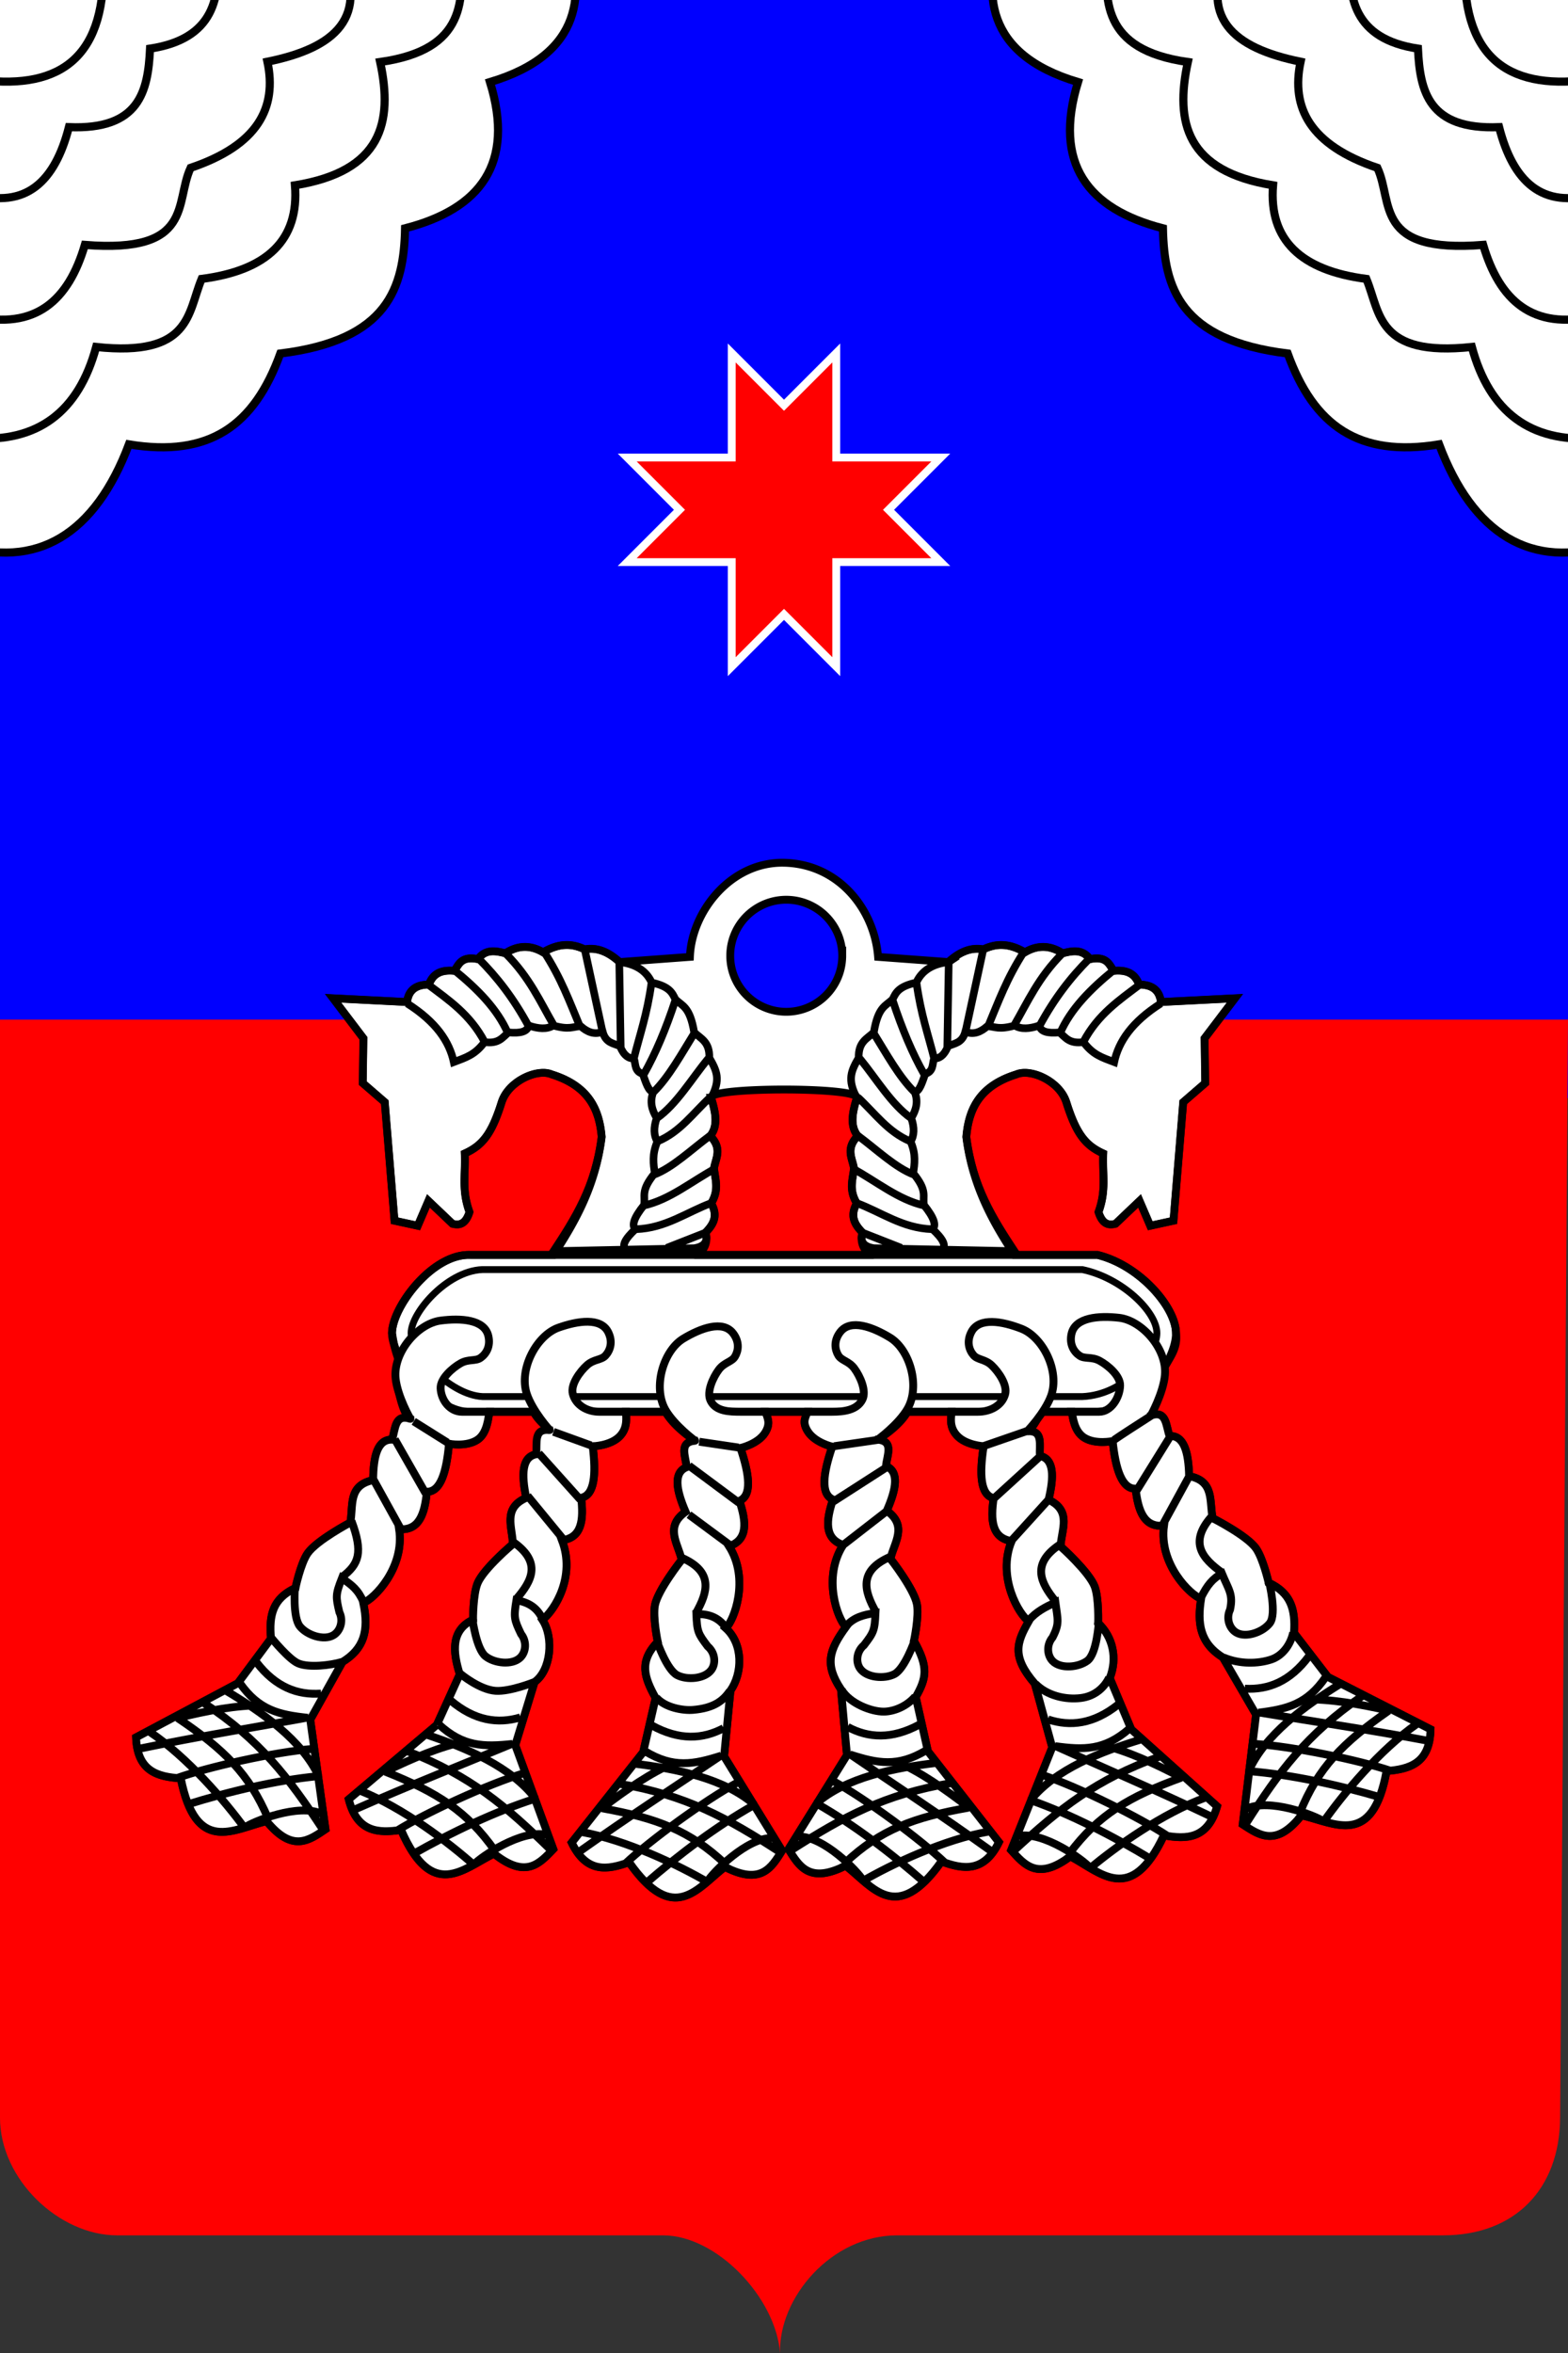 <svg xmlns="http://www.w3.org/2000/svg" width="200" height="300" version="1.0"><rect width="100%" height="100%" fill="#333333" stroke="none"/><path style="opacity:1;fill:#00f;fill-opacity:1;fill-rule:nonzero;stroke:none;stroke-width:.987;stroke-linejoin:round;stroke-miterlimit:4;stroke-dasharray:none;stroke-opacity:1" d="M0 0h200v140H0z"/><path style="opacity:1;fill:red;fill-opacity:1;fill-rule:evenodd;stroke:none;stroke-width:1;stroke-linecap:butt;stroke-linejoin:miter;marker:none;marker-start:none;marker-mid:none;marker-end:none;stroke-miterlimit:4;stroke-dasharray:none;stroke-dashoffset:0;stroke-opacity:1;visibility:visible;display:inline;overflow:visible;enable-background:accumulate" d="M0 130v140c0 7.9 7.567 15 14.925 15h69.648c6.855 0 14.372 7.929 14.924 15-.2-7.071 6.562-15 14.925-15h69.648c9.117 0 14.86-5.847 14.925-15L200 130H0z"/><path style="opacity:1;fill:#fff;fill-opacity:1;fill-rule:evenodd;stroke:#000;stroke-width:1;stroke-linecap:butt;stroke-linejoin:miter;marker:none;marker-start:none;marker-mid:none;marker-end:none;stroke-miterlimit:4;stroke-dasharray:none;stroke-dashoffset:0;stroke-opacity:1;visibility:visible;display:inline;overflow:visible;enable-background:accumulate" d="M90.712 139.968c-.402-1.411 18.978-1.411 18.576 0-.402 1.411-1.044 3.445.12 4.856-1.566 1.611-.718 2.807-.481 4.108-.136 1.428-.702 2.745.361 4.482-.936 1.651-.245 2.741.723 3.736-.375 1.195.215 2.65 1.445 2.85H88.544c1.23-.2 1.82-1.655 1.445-2.85.968-.995 1.659-2.085.723-3.736 1.063-1.737.497-3.054.361-4.482.237-1.3 1.085-2.497-.482-4.108 1.165-1.411.523-3.445.12-4.856zm30.257-17.306L112 122c-.464-6.02-4.972-11.851-12-12-6.781-.15-11.788 6.232-12 12l-8.97.662c-1.485-1.373-2.97-1.905-4.455-1.619-1.495-.717-3.165-.891-5.299.374-1.605-.948-3.21-.92-4.817.124-1.275-.324-2.532-.556-3.492.747-2.115-.421-2.433.644-3.01 1.495-2.026-.198-2.82.622-3.252 1.743-1.488.019-2.575.556-2.783 2.23l-9.437-.477 3.867 5.098-.08 5.716 2.805 2.426 1.242 15.117 2.966.644 1.362-3.17 3.069 2.919c.795.194 1.644.165 2.167-1.494-1.018-2.822-.49-4.648-.602-7.47 2.21-1.007 3.412-2.402 4.697-6.509.854-2.732 4.556-4.365 6.382-3.576 4.763 1.488 6.085 4.501 6.383 7.968-.8 6.36-3.46 10.963-6.142 15.052H60c-4.849-.202-10 6.667-10 10 .126.555.232 1.768.84 3.356-.782 1.966.545 7.309 1.532 7.557-2.048-.723-1.92 1.324-2.367 2.639-1.844-.055-2.391 2.103-2.408 5.163-3.263.66-2.498 3.33-2.917 5.408 0 0-4.301 2.27-5.444 3.927-.887 1.286-1.55 4.419-1.55 4.419-2.867 1.337-3.4 3.427-3.118 6.445l-4.23 5.694-12.98 6.902c.152 4.332 2.756 5.028 5.699 5.22 1.96 9.773 6.692 6.495 10.948 5.458 3.283 4.024 5.385 2.472 7.51 1.032l-1.944-13.974 4.111-7.358c2.71-1.664 3.416-3.937 2.649-7.534 1.36-.458 5.33-4.5 4.574-9.397 2.553.239 3.272-1.962 3.538-4.766 1.742.019 2.503-2.488 2.827-6.116 0 0 2.215.43 3.632-.512 1.262-.839 1.384-2.855 1.517-3.563h5.652c.47 1.068 2.14 2.387 2.073 2.336-1.018-.78-1.597 1.699-1.757 3.078-1.814.336-1.893 2.56-1.264 5.556-3.05 1.334-1.739 3.781-1.71 5.901 0 0-3.726 3.126-4.493 4.988-.595 1.444-.582 4.646-.582 4.646-2.827 1.34-2.6 4.067-1.688 6.958l-2.934 6.459-11.23 9.485c1.062 4.202 3.754 4.333 6.672 3.9 3.979 9.14 7.912 4.937 11.853 3.025 4.058 3.24 5.785 1.28 7.558-.576l-4.848-13.25 2.465-8.06c2.085-1.476 2.477-5.668 1-7.922 1.59-1.27 4.26-5.524 2.487-10.15 2.546-.306 2.785-2.61 2.453-5.406 1.707-.35 1.922-2.96 1.474-6.576 0 0 2.255-.046 3.442-1.266 1.056-1.086.817-2.406.797-3.126h5.032c1.147 2.017 3.865 3.763 3.821 3.69-2.166.16-1.226 1.983-1.108 3.367-1.711.69-1.346 2.886-.132 5.696-2.724 1.915-.951 4.052-.5 6.124 0 0-3.029 3.805-3.41 5.782-.296 1.534.355 4.67.355 4.67-2.414 2.5-1.738 4.502-.268 7.154l-1.588 6.914-9.116 11.532c1.878 3.906 4.542 3.498 7.315 2.493 5.72 8.163 8.737 3.261 12.218.603 4.622 2.367 5.924.102 7.292-2.07l-7.39-12.018.81-8.39c1.542-2.236 1.654-5.911-.599-7.963 1.062-.965 3.074-6.262.416-10.443 2.434-.806 2.209-3.11 1.327-5.785 1.603-.683 1.293-3.284.134-6.738 0 0 2.201-.494 3.12-1.926.82-1.275.249-1.99.086-2.692h5.324c-.167.701-.747 1.225.066 2.505.912 1.437 3.11 1.943 3.11 1.943-1.177 3.447-1.5 6.047.098 6.738-.896 2.67-1.133 4.973 1.296 5.792-2.68 4.167-.695 9.474.361 10.445-2.162 2.975-2.742 4.793-.641 7.96l.766 8.394-7.454 11.978c1.356 2.18 2.646 4.452 7.28 2.109 3.468 2.677 6.459 7.595 12.222-.538 2.767 1.02 5.43 1.442 7.328-2.454l-9.054-11.58-1.552-6.923c1.364-2.404 1.661-3.796-.23-7.156 0 0 .667-3.132.38-4.667-.371-1.98-3.379-5.8-3.379-5.8.462-2.07 2.245-4.197-.468-6.127 1.228-2.803 1.606-4.997-.102-5.697.126-1.382 1.075-3.2-1.09-3.372-.044.072 2.684-1.54 3.842-3.55h5.611c-.04.72-.33 1.907.694 3.024 1.15 1.254 3.403 1.367 3.403 1.367-.554 3.6-.416 6.217 1.28 6.616-.415 2.785-.244 5.095 2.292 5.475-1.908 4.573.977 9.45 2.187 10.22-1.553 2.722-2.202 4.496.766 7.949l2.227 8.129-5.237 13.1c1.718 1.908 3.386 3.919 7.538.799 3.883 2.027 7.69 6.344 11.937-2.674 2.904.519 5.598.467 6.784-3.702l-10.946-9.812-2.742-6.543c.997-2.508.41-5.231-1.482-7.004 0 0 .107-3.2-.445-4.662-.713-1.883-4.344-5.117-4.344-5.117.09-2.118 1.474-4.526-1.536-5.95.717-2.975.704-5.2-1.1-5.59-.119-1.383.496-3.34-1.665-3.13-.03.08.916-.313 1.703-2.495h4.026c.145.706.296 2.467 1.572 3.284 1.433.918 3.64.45 3.64.45.387 3.622 1.19 6.115 2.932 6.067.313 2.798 1.07 4.987 3.618 4.705-.672 4.909 3.366 8.883 4.734 9.317-.495 3.118-.18 5.654 2.777 7.488l4.235 7.287-1.705 14.005c2.15 1.404 4.278 2.92 7.491-1.16 4.273.965 9.06 4.162 10.854-5.643 2.94-.243 5.53-.983 5.608-5.317l-13.094-6.68-4.328-5.621c.23-3.023-.438-5.105-3.227-6.39 0 0-.716-3.122-1.625-4.393-1.17-1.638-5.51-3.833-5.51-3.833-.455-2.071.265-4.753-3.009-5.358-.069-3.06-.653-5.207-2.496-5.121-.469-1.307-.376-3.356-2.411-2.598-.01.084 1.368-3.51 1.57-5.822.833-1.554 1.919-2.723 1.666-4.667 0-3.333-4.646-8.687-10-10h-10.601c-2.683-4.089-5.342-8.692-6.142-15.052.298-3.467 1.62-6.48 6.383-7.968 1.826-.789 5.528.844 6.382 3.576 1.285 4.107 2.487 5.502 4.697 6.509-.113 2.822.416 4.648-.602 7.47.523 1.659 1.372 1.688 2.167 1.494l3.069-2.918 1.362 3.169 2.966-.644 1.242-15.117 2.804-2.426-.079-5.716 3.867-5.098-9.437.477c-.208-1.674-1.295-2.211-2.783-2.23-.431-1.121-1.226-1.941-3.251-1.743-.578-.85-.896-1.916-3.011-1.495-.96-1.303-2.217-1.071-3.492-.747-1.606-1.044-3.212-1.072-4.817-.124-2.134-1.265-3.804-1.09-5.299-.374-1.485-.286-2.97.246-4.456 1.619zm-13.54-.805a7.143 7.143 0 1 1-14.286 0 7.143 7.143 0 1 1 14.286 0z"/><path style="opacity:1;fill:none;fill-opacity:1;fill-rule:evenodd;stroke:#000;stroke-width:1;stroke-linecap:butt;stroke-linejoin:miter;marker:none;marker-start:none;marker-mid:none;marker-end:none;stroke-miterlimit:4;stroke-dasharray:none;stroke-dashoffset:0;stroke-opacity:1;visibility:visible;display:inline;overflow:visible;enable-background:accumulate" d="M60 160h80c5.354 1.313 10 6.667 10 10s-4.141 9.697-10 10H60c-4.343.202-10-6.667-10-10s5.151-10.202 10-10z"/><path d="M86.154 127.492c-1.22 3.736-2.557 6.858-4.003 9.42m6.472-5.282c-1.74 2.808-3.29 5.657-5.244 7.586m6.947-4.241c-2.1 2.554-4.065 5.886-6.567 7.608m6.823-2.678c-2.198 2.047-3.837 4.408-6.657 5.598m6.607-.679c-2.328 1.725-4.776 4.074-7.103 4.941m7.834-.792c-2.946 1.567-5.833 4.006-9.182 4.739m8.67-.337c-3.173 1.173-5.844 3.213-9.621 3.345m8.855.44-4.938 1.937m-1.959-33.718c-.548 3.955-1.486 6.545-2.25 9.611m-1.848-12.242.181 10.73m-4.577-12.377 2.278 10.529m-7.493-10.3c2.215 3.418 3.243 6.328 4.587 9.522m-9.441-9.259c3.043 3.052 4.36 6.104 6.13 9.156m-3.245.052c-1.932-3.563-3.992-6.2-6.376-8.592m3.746 9.509c-1.344-3.081-3.888-5.63-6.812-8.012m-3.32 1.849c2.513 1.908 5.33 3.771 7.173 7.296m-9.899-4.92c3.731 2.367 5.402 4.884 5.96 7.484 1.56-.592 2.713-.926 3.918-2.553 1.84.265 2.296-.613 3.065-1.232 1.487.144 2.43-.087 2.555-.88 1.257.426 2.348.51 3.15 0 2.052.579 2.464.142 3.492.087.84.739 1.745 1.135 2.81.704.402 1.485 1.39 1.455 2.214 1.85.47 1.18 1.092 1.573 1.788 1.584.211.727.058 1.643 1.107 1.937.393 1.08.752 2.335 1.363 2.289-.511 1.25-.194 2.329.425 3.345-.424 1.232-.398 2.231.085 2.993-.717 1.663-.504 2.844-.34 4.05-1.849 2.251-1.168 2.868-1.363 4.05-1.325 1.645-1.597 2.61-1.107 3.081-1.266 1.19-1.878 2.154-1.107 2.641m-5.362-38.318c-1.495-.717-3.165-.891-5.299.374-1.605-.948-3.21-.92-4.817.124-1.275-.324-2.532-.556-3.492.747-2.115-.421-2.433.644-3.01 1.495-2.026-.198-2.82.622-3.252 1.743-1.488.019-2.575.556-2.783 2.23l-9.437-.477 3.867 5.098-.08 5.716 2.805 2.426 1.242 15.117 2.966.644 1.362-3.17 3.069 2.919c.795.194 1.644.165 2.167-1.494-1.018-2.822-.49-4.648-.602-7.47 2.21-1.007 3.412-2.402 4.697-6.509.854-2.732 4.556-4.365 6.382-3.576 4.763 1.488 6.085 4.501 6.383 7.968-.8 6.36-3.46 10.478-6.142 14.567l17.943-.373c1.23-.2 1.82-.797 1.445-1.992.968-.995 1.659-2.085.723-3.736 1.063-1.737.497-3.054.361-4.482.237-1.3 1.085-2.497-.482-4.108 1.165-1.411.523-3.445.12-4.856 1.247-2.325.726-3.434-.24-5.105.06-2.046-1.084-2.434-1.927-3.237-.566-3.365-1.542-3.343-2.408-4.233-.392-.81-.742-1.629-3.01-2.116-.708-1.552-2.104-2.392-4.095-2.615-1.486-1.373-2.97-1.905-4.456-1.619z" style="opacity:1;fill:none;fill-opacity:1;fill-rule:evenodd;stroke:#000;stroke-width:.97;stroke-linecap:butt;stroke-linejoin:miter;marker:none;marker-start:none;marker-mid:none;marker-end:none;stroke-miterlimit:4;stroke-dasharray:none;stroke-dashoffset:0;stroke-opacity:1;visibility:visible;display:inline;overflow:visible;enable-background:accumulate"/><path d="M113.846 127.492c1.22 3.736 2.557 6.858 4.003 9.42m-6.472-5.282c1.74 2.808 3.29 5.657 5.244 7.586m-6.947-4.241c2.1 2.554 4.065 5.886 6.567 7.608m-6.823-2.678c2.198 2.047 3.837 4.408 6.657 5.598m-6.607-.679c2.328 1.725 4.776 4.074 7.103 4.941m-7.834-.792c2.946 1.567 5.833 4.006 9.182 4.739m-8.67-.337c3.173 1.173 5.844 3.213 9.621 3.345m-8.855.44 4.938 1.937m1.959-33.718c.548 3.955 1.486 6.545 2.25 9.611m1.848-12.242-.181 10.73m4.577-12.377-2.278 10.529m7.493-10.3c-2.215 3.418-3.243 6.328-4.587 9.522m9.441-9.259c-3.043 3.052-4.36 6.104-6.13 9.156m3.245.052c1.932-3.563 3.992-6.2 6.376-8.592m-3.746 9.509c1.344-3.081 3.888-5.63 6.812-8.012m3.32 1.849c-2.513 1.908-5.33 3.771-7.173 7.296m9.899-4.92c-3.731 2.367-5.402 4.884-5.96 7.484-1.56-.592-2.713-.926-3.918-2.553-1.84.265-2.296-.613-3.065-1.232-1.487.144-2.43-.087-2.555-.88-1.257.426-2.348.51-3.15 0-2.052.58-2.464.142-3.492.087-.84.739-1.745 1.135-2.81.704-.402 1.485-1.39 1.455-2.214 1.85-.47 1.18-1.092 1.573-1.788 1.584-.211.727-.058 1.643-1.107 1.937-.393 1.08-.752 2.335-1.363 2.289.511 1.25.194 2.329-.425 3.345.424 1.232.398 2.231-.085 2.993.717 1.663.504 2.844.34 4.05 1.849 2.251 1.168 2.868 1.363 4.05 1.325 1.645 1.597 2.61 1.107 3.081 1.266 1.19 1.878 2.154 1.107 2.641m5.362-38.318c1.495-.717 3.165-.891 5.299.374 1.605-.948 3.21-.92 4.817.124 1.275-.324 2.532-.556 3.492.747 2.115-.421 2.433.644 3.01 1.495 2.026-.198 2.82.622 3.252 1.743 1.488.019 2.575.556 2.783 2.23l9.437-.477-3.867 5.098.08 5.716-2.805 2.426-1.242 15.117-2.966.644-1.362-3.17-3.069 2.919c-.795.194-1.644.165-2.167-1.494 1.018-2.822.49-4.648.602-7.47-2.21-1.007-3.412-2.402-4.697-6.509-.854-2.732-4.556-4.365-6.382-3.576-4.763 1.488-6.085 4.501-6.383 7.968.8 6.36 3.46 10.478 6.142 14.567l-17.943-.373c-1.23-.2-1.82-.797-1.445-1.992-.968-.995-1.659-2.085-.723-3.736-1.063-1.737-.497-3.054-.361-4.482-.237-1.3-1.085-2.497.482-4.108-1.165-1.411-.523-3.445-.12-4.856-1.247-2.325-.726-3.434.24-5.105-.06-2.046 1.084-2.434 1.927-3.237.566-3.365 1.542-3.343 2.408-4.233.392-.81.742-1.629 3.01-2.116.708-1.552 2.104-2.392 4.095-2.615 1.486-1.373 2.97-1.905 4.456-1.619z" style="opacity:1;fill:none;fill-opacity:1;fill-rule:evenodd;stroke:#000;stroke-width:.97;stroke-linecap:butt;stroke-linejoin:miter;marker:none;marker-start:none;marker-mid:none;marker-end:none;stroke-miterlimit:4;stroke-dasharray:none;stroke-dashoffset:0;stroke-opacity:1;visibility:visible;display:inline;overflow:visible;enable-background:accumulate"/><path style="opacity:1;fill:none;fill-opacity:1;fill-rule:evenodd;stroke:#000;stroke-width:.878;stroke-linecap:butt;stroke-linejoin:miter;marker:none;marker-start:none;marker-mid:none;marker-end:none;stroke-miterlimit:4;stroke-dasharray:none;stroke-dashoffset:0;stroke-opacity:1;visibility:visible;display:inline;overflow:visible;enable-background:accumulate" d="M61.951 161.867h76.098c5.092 1.063 9.512 5.398 9.512 8.097 0 2.7-3.94 7.853-9.512 8.098H61.95c-4.132.164-9.512-5.398-9.512-8.098 0-2.699 4.9-8.261 9.512-8.097z"/><path style="fill:#fff;fill-opacity:1;fill-rule:nonzero;stroke:#000;stroke-width:1;stroke-linecap:butt;stroke-linejoin:miter;marker:none;marker-start:none;marker-mid:none;marker-end:none;stroke-miterlimit:4;stroke-dasharray:none;stroke-dashoffset:0;stroke-opacity:1;visibility:visible;display:inline;overflow:visible;enable-background:accumulate" d="m30.337 214.608-12.979 6.902c.152 4.332 2.756 5.028 5.699 5.22 1.96 9.773 6.692 6.495 10.948 5.458 3.283 4.024 5.385 2.472 7.51 1.032l-1.944-13.974 4.111-7.358c2.71-1.664 3.416-3.937 2.649-7.534 1.36-.458 5.33-4.5 4.574-9.397 2.553.239 3.272-1.962 3.538-4.766 1.742.019 2.503-2.488 2.827-6.116 0 0 2.215.43 3.632-.512 1.262-.839 1.384-2.855 1.517-3.563h-3.488c-1.532 0-2.666-1.459-2.732-2.99-.054-1.23 1.492-2.6 2.565-3.203 1-.563 1.881-.23 2.525-.679.715-.498 1.324-1.463.993-2.825-.51-2.095-3.514-2.264-6.093-1.93-2.905.375-6.073 4.057-5.728 7.382.24 2.307 1.921 5.242 1.91 5.158-2.047-.723-1.919 1.324-2.366 2.639-1.844-.055-2.391 2.103-2.408 5.163-3.263.66-2.498 3.33-2.917 5.408 0 0-4.301 2.27-5.444 3.927-.887 1.286-1.55 4.419-1.55 4.419-2.867 1.337-3.4 3.427-3.118 6.445l-4.23 5.694zm26.734-30.688-4.3-2.697m-2.412 2.284 3.929 6.884m-6.625-1.702 3.64 6.578m-7.71 16.632c-1.48.432-4.176.746-5.538.183-1.198-.495-3.391-3.196-3.391-3.196m11.7-4.626c-.716-1.612-1.426-2.114-2.749-3.052-.825 2.098-.794 2.374-.328 4.34.545 1.104.128 2.4-.755 2.93-1.232.74-3.379-.006-4.282-1.124-.942-1.167-.626-4.96-.626-4.96m6.024-1.346c2.16-1.638 2.682-3.129 1.187-7.124m-12.128 18c2.461 3.196 5.257 4.222 8.245 3.998m-10.335-1.305c2.403 3.405 4.956 4.008 8.655 4.397m1.83 14.12c-4.323-6.545-7.918-11.27-15.132-16.035m2.723-1.617c4.773 2.833 9.802 6.377 11.947 10.965m-17.988-7.402c5.95 3.992 9.142 7.149 11.542 12.797m-15.143-11.07c4.837 3.26 9.593 8.765 12.263 12.452m2.08-15.79c-3.125-.038-6.943.66-10.742 1.61m16.538-.05c-5.763 1.066-13.846 2.393-21.64 4.004m22.397-.027c-4.96.402-13.446 2.326-17.349 3.717m17.917-.225c-5.202.508-11.14 1.89-16.723 3.638m17.198 1.138c-2.895-1.343-8.679.96-9.813 1.779"/><path style="fill:#fff;fill-opacity:1;fill-rule:nonzero;stroke:#000;stroke-width:1;stroke-linecap:butt;stroke-linejoin:miter;marker:none;marker-start:none;marker-mid:none;marker-end:none;stroke-miterlimit:4;stroke-dasharray:none;stroke-dashoffset:0;stroke-opacity:1;visibility:visible;display:inline;overflow:visible;enable-background:accumulate" d="m55.716 219.922-11.23 9.485c1.062 4.202 3.754 4.333 6.672 3.9 3.979 9.14 7.912 4.937 11.853 3.025 4.058 3.24 5.785 1.28 7.558-.576l-4.848-13.25 2.465-8.06c2.085-1.476 2.477-5.668 1-7.922 1.59-1.27 4.26-5.524 2.487-10.15 2.546-.306 2.785-2.61 2.453-5.406 1.707-.35 1.922-2.96 1.474-6.576 0 0 2.255-.046 3.442-1.266 1.056-1.086.817-2.406.797-3.126h-3.377c-1.532 0-3.013-.805-3.4-2.287-.312-1.191.91-2.856 1.831-3.673.858-.76 1.79-.622 2.324-1.196.594-.638.987-1.709.375-2.97-.94-1.941-3.913-1.472-6.364-.602-2.76.98-5.079 5.248-4.04 8.425.722 2.204 2.984 4.719 2.956 4.639-2.154-.275-1.597 1.699-1.757 3.078-1.814.336-1.893 2.56-1.264 5.556-3.05 1.334-1.739 3.781-1.71 5.901 0 0-3.726 3.126-4.493 4.988-.595 1.444-.582 4.646-.582 4.646-2.827 1.34-2.6 4.067-1.688 6.958l-2.934 6.459zm19.656-35.639-4.773-1.729m-1.875 2.742 5.293 5.9m-6.726-.494 4.838 5.89m-4.027 17.884s-3.025 1.221-4.879 1.1c-2.08-.136-4.485-2.16-4.485-2.16m10.46-6.992c-.691-1.5-1.828-2.133-3.33-2.402-.365 2.224-.277 2.487.594 4.311.765.964.632 2.319-.12 3.024-1.048.983-3.304.707-4.422-.196-1.167-.942-1.659-4.717-1.659-4.717m5.605-2.586c1.957-2.267 3.266-4.636-.344-7.214m-8.056 20.153c3.08 2.606 6.03 3.018 8.902 2.17m-10.376.904c3.066 2.821 5.689 2.872 9.387 2.472m4.769 13.416c-5.608-5.485-10.118-9.346-18.176-12.481m2.32-2.155c5.264 1.761 10.928 4.164 13.993 8.197m-19.146-3.44c6.66 2.647 10.445 5.06 13.983 10.074m-17.137-7.626c5.415 2.166 11.226 6.544 14.614 9.584m-1.3-15.873c-3.061.622-6.646 2.11-10.16 3.841m16.156-3.54c-5.409 2.259-13.03 5.261-20.308 8.48m21.887-4.752c-4.764 1.44-12.652 5.11-16.174 7.294m17.466-4c-4.978 1.594-10.49 4.198-15.578 7.084m17.05-2.516c-3.113-.702-8.28 2.77-9.217 3.81"/><path style="fill:#fff;fill-opacity:1;fill-rule:evenodd;stroke:#000;stroke-width:1;stroke-linecap:butt;stroke-linejoin:miter;marker:none;marker-start:none;marker-mid:none;marker-end:none;stroke-miterlimit:4;stroke-dasharray:none;stroke-dashoffset:0;stroke-opacity:1;visibility:visible;display:inline;overflow:visible;enable-background:accumulate" d="m82.04 223.397-9.115 11.532c1.878 3.906 4.542 3.498 7.315 2.493 5.72 8.163 8.737 3.261 12.218.603 4.622 2.367 5.924.102 7.292-2.07l-7.39-12.018.81-8.39c1.542-2.236 1.654-5.911-.599-7.963 1.062-.965 3.074-6.262.416-10.443 2.434-.806 2.209-3.11 1.327-5.785 1.603-.683 1.293-3.284.134-6.738 0 0 2.201-.494 3.12-1.926.82-1.275.249-1.99.086-2.692h-3.133c-1.533 0-3.215-.046-3.89-1.421-.544-1.105.322-2.98 1.063-3.964.69-.917 1.63-.966 2.039-1.635.455-.744.626-1.872-.225-2.987-1.308-1.714-4.127-.662-6.355.679-2.51 1.51-3.932 6.154-2.282 9.06 1.147 2.017 3.865 4.03 3.821 3.958-2.166.16-1.226 1.983-1.108 3.367-1.711.69-1.346 2.886-.132 5.696-2.724 1.915-.951 4.052-.5 6.124 0 0-3.029 3.805-3.41 5.782-.296 1.534.355 4.67.355 4.67-2.414 2.5-1.738 4.502-.268 7.154l-1.588 6.914zm12.163-38.84-5.021-.744m-1.292 3.06 6.362 4.728m-6.372 1.52 5.597 4.144m-.383 18.328c-.827 1.2-1.982 2.19-4.704 2.413-1.278.105-3.578-.285-4.684-1.587m8.858-8.935c-.976-1.332-2.216-1.727-3.743-1.691.086 2.253.225 2.493 1.442 4.107.942.792 1.08 2.146.485 2.986-.832 1.173-3.097 1.352-4.373.69-1.332-.691-2.565-4.292-2.565-4.292m4.977-3.651c1.466-2.612 2.277-5.194-1.774-7.001m-3.88 21.354c3.538 1.94 6.51 1.757 9.156.353m-9.989 2.953c3.568 2.154 6.148 1.681 9.692.553m7.346 12.196c-6.588-4.258-11.777-7.142-20.298-8.61m1.845-2.574c5.509.678 11.537 1.905 15.345 5.246m-19.447.443c7.053 1.267 11.243 2.877 15.71 7.086m-18.314-4.059c5.738 1.044 12.305 4.176 16.23 6.48m-4.435-15.295c-2.877 1.22-6.093 3.391-9.191 5.788m15.126-6.687c-4.85 3.29-11.72 7.75-18.211 12.355m20.501-9.017c-4.381 2.36-11.38 7.529-14.397 10.37m16.32-7.4c-4.561 2.554-9.444 6.204-13.856 10.046m16.208-5.862c-3.19-.068-7.563 4.364-8.273 5.569"/><path style="fill:#fff;fill-opacity:1;fill-rule:evenodd;stroke:#000;stroke-width:1;stroke-linecap:butt;stroke-linejoin:miter;marker:none;marker-start:none;marker-mid:none;marker-end:none;stroke-miterlimit:4;stroke-dasharray:none;stroke-dashoffset:0;stroke-opacity:1;visibility:visible;display:inline;overflow:visible;enable-background:accumulate" d="m169.37 213.804 13.094 6.679c-.078 4.334-2.669 5.074-5.608 5.317-1.794 9.805-6.58 6.608-10.854 5.643-3.213 4.08-5.341 2.564-7.49 1.16l1.704-14.005-4.235-7.287c-2.956-1.834-3.272-4.37-2.777-7.488-1.368-.434-5.406-4.408-4.734-9.317-2.548.282-3.305-1.907-3.618-4.705-1.742.048-2.545-2.445-2.932-6.068 0 0-2.207.469-3.64-.449-1.276-.817-1.427-2.578-1.572-3.284h3.49c1.532 0 2.633-1.817 2.673-3.348.032-1.231-1.537-2.574-2.62-3.16-1.009-.545-1.884-.198-2.535-.635-.724-.486-1.35-1.44-1.042-2.808.475-2.103 3.476-2.324 6.06-2.034 2.91.326 6.14 3.954 5.853 7.284-.202 2.31-1.832 5.274-1.823 5.19 2.035-.758 1.942 1.29 2.411 2.598 1.843-.086 2.427 2.061 2.496 5.121 3.274.605 2.554 3.287 3.01 5.358 0 0 4.338 2.195 5.51 3.833.908 1.27 1.624 4.392 1.624 4.392 2.79 1.286 3.457 3.368 3.227 6.391l4.328 5.622zm-27.253-30.229c.634-.453 2.996-1.978 4.789-3.127m2.36 2.69-4.256 6.86m6.694-1.812-3.627 6.636m7.992 16.499c2.059.88 4.407.815 6.08.258 1.34-.448 2.425-1.75 2.797-3.423m-11.777-4.426c.806-1.618 1.513-2.494 2.696-3.098.862 2.083 1.46 2.627 1.028 4.601-.526 1.113-.088 2.402.805 2.917 1.244.72 3.378-.063 4.261-1.197.923-1.183-.083-5.239-.083-5.239m-6.047-1.242c-2.421-1.762-4.235-3.77-1.307-7.103m12.432 17.79c-2.406 3.239-5.183 4.312-8.174 4.14m10.31-1.482c-2.344 3.445-4.886 4.092-8.578 4.544m-1.59 14.149c4.212-6.618 7.725-11.404 14.857-16.291m-2.75-1.57c-4.724 2.913-9.692 6.543-11.759 11.167m17.86-7.708c-5.882 4.094-9.019 7.304-11.322 12.993m14.951-11.327c-4.78 3.342-9.442 8.927-12.048 12.659m-2.349-15.752c3.123-.092 6.953.541 10.768 1.427m-16.537.231c5.78.968 13.885 2.157 21.705 3.634m-22.394.356c4.967.317 13.484 2.096 17.41 3.42m-17.918.08c5.21.42 11.17 1.7 16.782 3.353m-17.176 1.431c2.872-1.392 8.694.813 9.842 1.611"/><path style="fill:#fff;fill-opacity:1;fill-rule:evenodd;stroke:#000;stroke-width:1;stroke-linecap:butt;stroke-linejoin:miter;marker:none;marker-start:none;marker-mid:none;marker-end:none;stroke-miterlimit:4;stroke-dasharray:none;stroke-dashoffset:0;stroke-opacity:1;visibility:visible;display:inline;overflow:visible;enable-background:accumulate" d="m144.293 220.491 10.946 9.812c-1.186 4.169-3.88 4.22-6.784 3.702-4.247 9.018-8.054 4.701-11.937 2.674-4.152 3.12-5.82 1.109-7.538-.799l5.237-13.1-2.227-8.13c-2.968-3.452-2.32-5.226-.766-7.949-1.21-.77-4.095-5.646-2.187-10.219-2.536-.38-2.707-2.69-2.293-5.475-1.695-.4-1.833-3.015-1.279-6.616 0 0-2.253-.113-3.403-1.367-1.024-1.117-.735-2.304-.694-3.024h3.35c1.532 0 3.05-.74 3.481-2.21.347-1.182-.825-2.882-1.722-3.726-.836-.785-1.771-.674-2.288-1.264-.575-.655-.936-1.737-.287-2.98.997-1.912 3.954-1.356 6.378-.414 2.73 1.06 4.922 5.395 3.791 8.54-.787 2.183-3.122 4.629-3.092 4.55 2.161-.21 1.546 1.746 1.665 3.129 1.804.39 1.817 2.615 1.1 5.59 3.01 1.424 1.627 3.832 1.536 5.95 0 0 3.631 3.234 4.344 5.117.552 1.461.445 4.662.445 4.662 1.893 1.773 2.479 4.496 1.482 7.004l2.742 6.543zm-18.865-36.113 5.625-1.945m1.615 3.242-5.91 5.384m6.984.146-4.81 5.304m3.14 18.174c1.457 1.5 3.826 2.06 5.811 1.807 1.838-.235 3.008-1.4 3.581-2.591m-10.25-7.297c.964-1.136 2.138-1.708 3.4-2.304.3 2.235.56 2.674-.364 4.471-.793.941-.7 2.3.03 3.026 1.02 1.014 3.283.804 4.427-.065 1.195-.908 1.44-4.845 1.44-4.845m-5.526-2.75c-1.89-2.324-3.128-4.73.556-7.201m7.459 20.382c-3.156 2.514-6.116 2.84-8.963 1.906m10.346 1.21c-3.148 2.73-5.772 2.703-9.456 2.194m-5.162 13.27c5.767-5.318 10.39-9.044 18.535-11.94m-2.256-2.222c-5.312 1.605-11.044 3.84-14.227 7.78m19.238-2.873c-6.734 2.449-10.59 4.748-14.274 9.657m17.355-7.118c-5.477 2.006-11.414 6.21-14.89 9.15m1.766-15.828c3.043.712 6.582 2.304 10.043 4.139m-16.044-4.015c5.34 2.417 12.869 5.643 20.049 9.075m-21.737-5.395c4.719 1.58 12.496 5.481 15.952 7.767m-17.34-4.513c4.928 1.74 10.36 4.505 15.362 7.54m-16.97-3.017c3.133-.61 8.196 3.013 9.102 4.079"/><path style="fill:#fff;fill-opacity:1;fill-rule:evenodd;stroke:#000;stroke-width:1;stroke-linecap:butt;stroke-linejoin:miter;marker:none;marker-start:none;marker-mid:none;marker-end:none;stroke-miterlimit:4;stroke-dasharray:none;stroke-dashoffset:0;stroke-opacity:1;visibility:visible;display:inline;overflow:visible;enable-background:accumulate" d="m118.356 223.292 9.054 11.58c-1.899 3.896-4.56 3.474-7.328 2.454-5.763 8.133-8.754 3.215-12.221.538-4.635 2.343-5.925.07-7.281-2.109l7.454-11.978-.766-8.394c-2.1-3.167-1.521-4.985.641-7.96-1.056-.97-3.04-6.278-.36-10.445-2.43-.82-2.193-3.123-1.297-5.792-1.599-.691-1.275-3.29-.098-6.738 0 0-2.198-.506-3.11-1.943-.813-1.28-.233-1.804-.066-2.505h3.125c1.532 0 3.218-.2 3.901-1.571.549-1.103-.307-2.982-1.042-3.97-.685-.92-1.625-.975-2.03-1.646-.452-.746-.617-1.875.24-2.985 1.317-1.707 4.13-.64 6.352.712 2.5 1.524 3.899 6.176 2.233 9.073-1.158 2.01-3.886 4.01-3.842 3.937 2.165.172 1.216 1.99 1.09 3.372 1.708.7 1.33 2.894.102 5.697 2.713 1.93.93 4.057.468 6.127 0 0 3.008 3.82 3.379 5.8.287 1.535-.38 4.667-.38 4.667 1.891 3.36 1.594 4.752.23 7.156l1.552 6.923zm-11.957-38.905 5.561-.806m1.097 3.514-6.744 4.336m6.721 1.286-5.53 4.293m-.16 18.42c1.025 1.749 3.793 2.82 5.403 2.798 1.31-.018 2.925-.683 3.98-1.923m-8.81-8.982c.983-1.12 2.225-1.447 3.752-1.671-.098 2.252-.239 2.492-1.464 4.099-.946.787-1.092 2.14-.5 2.984.825 1.177 3.09 1.368 4.369.713 1.335-.684 2.587-4.279 2.587-4.279m-4.957-3.677c-1.453-2.62-2.25-5.206 1.81-6.991m3.767 21.374c-3.548 1.921-6.519 1.722-9.158.304m9.973 3.006c-3.578 2.136-6.156 1.649-9.694.501m-7.41 12.158c6.61-4.223 11.814-7.08 20.343-8.502m-1.832-2.584c-5.512.649-11.547 1.843-15.372 5.164m19.445.546c-7.06 1.23-11.259 2.817-15.747 7.003m18.334-3.962c-5.744 1.014-12.327 4.111-16.264 6.395m4.516-15.272c2.87 1.234 6.075 3.423 9.16 5.836m-15.09-6.767c4.832 3.316 11.679 7.813 18.145 12.452m-20.453-9.126c4.369 2.384 11.34 7.59 14.342 10.447m-16.28-7.487c4.547 2.578 9.41 6.254 13.801 10.12m-16.176-5.949c3.19-.05 7.54 4.405 8.244 5.613"/><path d="M69-6c2.448 7.168 2.288 14.79-9.321 18.25 3.079 10-1.173 15.579-10.465 17.964-.15 7.28-2.065 13.74-15.375 15.375-3.21 8.86-8.745 12.79-18.66 11.161C11.042 67.72 3.85 72.285-6 69l1-74.714L69-6z" style="opacity:1;fill:#fff;fill-opacity:1;fill-rule:evenodd;stroke:#000;stroke-width:1;stroke-linecap:butt;stroke-linejoin:miter;marker:none;marker-start:none;marker-mid:none;marker-end:none;stroke-miterlimit:4;stroke-dasharray:none;stroke-dashoffset:0;stroke-opacity:1;visibility:visible;display:inline;overflow:visible;enable-background:accumulate" transform="matrix(1.035 0 0 1.038 .731 -2.251)"/><path d="M-3 12c9.871 1.19 15.568-2.904 15-15" style="opacity:1;fill:none;fill-opacity:1;fill-rule:evenodd;stroke:#000;stroke-width:1;stroke-linecap:butt;stroke-linejoin:miter;marker:none;marker-start:none;marker-mid:none;marker-end:none;stroke-miterlimit:4;stroke-dasharray:none;stroke-dashoffset:0;stroke-opacity:1;visibility:visible;display:inline;overflow:visible;enable-background:accumulate" transform="matrix(1.035 0 0 1.038 .731 -2.251)"/><path d="M-4 26c6.484 1.863 10.058-1.515 11.786-8.214 8.688.355 9.749-4.374 10-9.643C25.657 6.947 26.619 1.913 26-4" style="opacity:1;fill:none;fill-opacity:1;fill-rule:evenodd;stroke:#000;stroke-width:1;stroke-linecap:butt;stroke-linejoin:miter;marker:none;marker-start:none;marker-mid:none;marker-end:none;stroke-miterlimit:4;stroke-dasharray:none;stroke-dashoffset:0;stroke-opacity:1;visibility:visible;display:inline;overflow:visible;enable-background:accumulate" transform="matrix(1.035 0 0 1.038 .731 -2.251)"/><path d="M-4 41c7.706 1.767 11.748-1.962 13.75-8.75 13.496 1.069 11.049-5.221 13.036-9.464C31.097 19.988 33.448 15.4 32.25 9.75 40.558 8.07 45.032 4.325 41-4" style="opacity:1;fill:none;fill-opacity:1;fill-rule:evenodd;stroke:#000;stroke-width:1;stroke-linecap:butt;stroke-linejoin:miter;marker:none;marker-start:none;marker-mid:none;marker-end:none;stroke-miterlimit:4;stroke-dasharray:none;stroke-dashoffset:0;stroke-opacity:1;visibility:visible;display:inline;overflow:visible;enable-background:accumulate" transform="matrix(1.035 0 0 1.038 .731 -2.251)"/><path d="M-4 56c7.898.537 12.96-3.18 15.143-11.214 11.713 1.24 11.252-4.162 13-8.357 8.026-1.038 12.044-4.749 11.5-11.5 10.704-1.723 12.1-7.742 10.5-15.143C56.842 8.279 56.464 2.158 56-4" style="opacity:1;fill:none;fill-opacity:1;fill-rule:evenodd;stroke:#000;stroke-width:1;stroke-linecap:butt;stroke-linejoin:miter;marker:none;marker-start:none;marker-mid:none;marker-end:none;stroke-miterlimit:4;stroke-dasharray:none;stroke-dashoffset:0;stroke-opacity:1;visibility:visible;display:inline;overflow:visible;enable-background:accumulate" transform="matrix(1.035 0 0 1.038 .731 -2.251)"/><path d="M69-6c2.448 7.168 2.288 14.79-9.321 18.25 3.079 10-1.173 15.579-10.465 17.964-.15 7.28-2.065 13.74-15.375 15.375-3.21 8.86-8.745 12.79-18.66 11.161C11.042 67.72 3.85 72.285-6 69l1-74.714L69-6z" style="opacity:1;fill:#fff;fill-opacity:1;fill-rule:evenodd;stroke:#000;stroke-width:1;stroke-linecap:butt;stroke-linejoin:miter;marker:none;marker-start:none;marker-mid:none;marker-end:none;stroke-miterlimit:4;stroke-dasharray:none;stroke-dashoffset:0;stroke-opacity:1;visibility:visible;display:inline;overflow:visible;enable-background:accumulate" transform="matrix(-1.035 0 0 1.038 199.27 -2.251)"/><path d="M-3 12c9.871 1.19 15.568-2.904 15-15" style="opacity:1;fill:none;fill-opacity:1;fill-rule:evenodd;stroke:#000;stroke-width:1;stroke-linecap:butt;stroke-linejoin:miter;marker:none;marker-start:none;marker-mid:none;marker-end:none;stroke-miterlimit:4;stroke-dasharray:none;stroke-dashoffset:0;stroke-opacity:1;visibility:visible;display:inline;overflow:visible;enable-background:accumulate" transform="matrix(-1.035 0 0 1.038 199.27 -2.251)"/><path d="M-4 26c6.484 1.863 10.058-1.515 11.786-8.214 8.688.355 9.749-4.374 10-9.643C25.657 6.947 26.619 1.913 26-4" style="opacity:1;fill:none;fill-opacity:1;fill-rule:evenodd;stroke:#000;stroke-width:1;stroke-linecap:butt;stroke-linejoin:miter;marker:none;marker-start:none;marker-mid:none;marker-end:none;stroke-miterlimit:4;stroke-dasharray:none;stroke-dashoffset:0;stroke-opacity:1;visibility:visible;display:inline;overflow:visible;enable-background:accumulate" transform="matrix(-1.035 0 0 1.038 199.27 -2.251)"/><path d="M-4 41c7.706 1.767 11.748-1.962 13.75-8.75 13.496 1.069 11.049-5.221 13.036-9.464C31.097 19.988 33.448 15.4 32.25 9.75 40.558 8.07 45.032 4.325 41-4" style="opacity:1;fill:none;fill-opacity:1;fill-rule:evenodd;stroke:#000;stroke-width:1;stroke-linecap:butt;stroke-linejoin:miter;marker:none;marker-start:none;marker-mid:none;marker-end:none;stroke-miterlimit:4;stroke-dasharray:none;stroke-dashoffset:0;stroke-opacity:1;visibility:visible;display:inline;overflow:visible;enable-background:accumulate" transform="matrix(-1.035 0 0 1.038 199.27 -2.251)"/><path d="M-4 56c7.898.537 12.96-3.18 15.143-11.214 11.713 1.24 11.252-4.162 13-8.357 8.026-1.038 12.044-4.749 11.5-11.5 10.704-1.723 12.1-7.742 10.5-15.143C56.842 8.279 56.464 2.158 56-4" style="opacity:1;fill:none;fill-opacity:1;fill-rule:evenodd;stroke:#000;stroke-width:1;stroke-linecap:butt;stroke-linejoin:miter;marker:none;marker-start:none;marker-mid:none;marker-end:none;stroke-miterlimit:4;stroke-dasharray:none;stroke-dashoffset:0;stroke-opacity:1;visibility:visible;display:inline;overflow:visible;enable-background:accumulate" transform="matrix(-1.035 0 0 1.038 199.27 -2.251)"/><path style="opacity:1;fill:red;fill-opacity:1;fill-rule:evenodd;stroke:#fff;stroke-width:1;stroke-linecap:butt;stroke-linejoin:miter;marker:none;marker-start:none;marker-mid:none;marker-end:none;stroke-miterlimit:4;stroke-dasharray:none;stroke-dashoffset:0;stroke-opacity:1;visibility:visible;display:inline;overflow:visible;enable-background:accumulate" d="M93.333 45 100 51.667 106.667 45v13.333H120L113.333 65 120 71.667h-13.333V85L100 78.333 93.333 85V71.667H80L86.667 65 80 58.333h13.333V45z"/></svg>